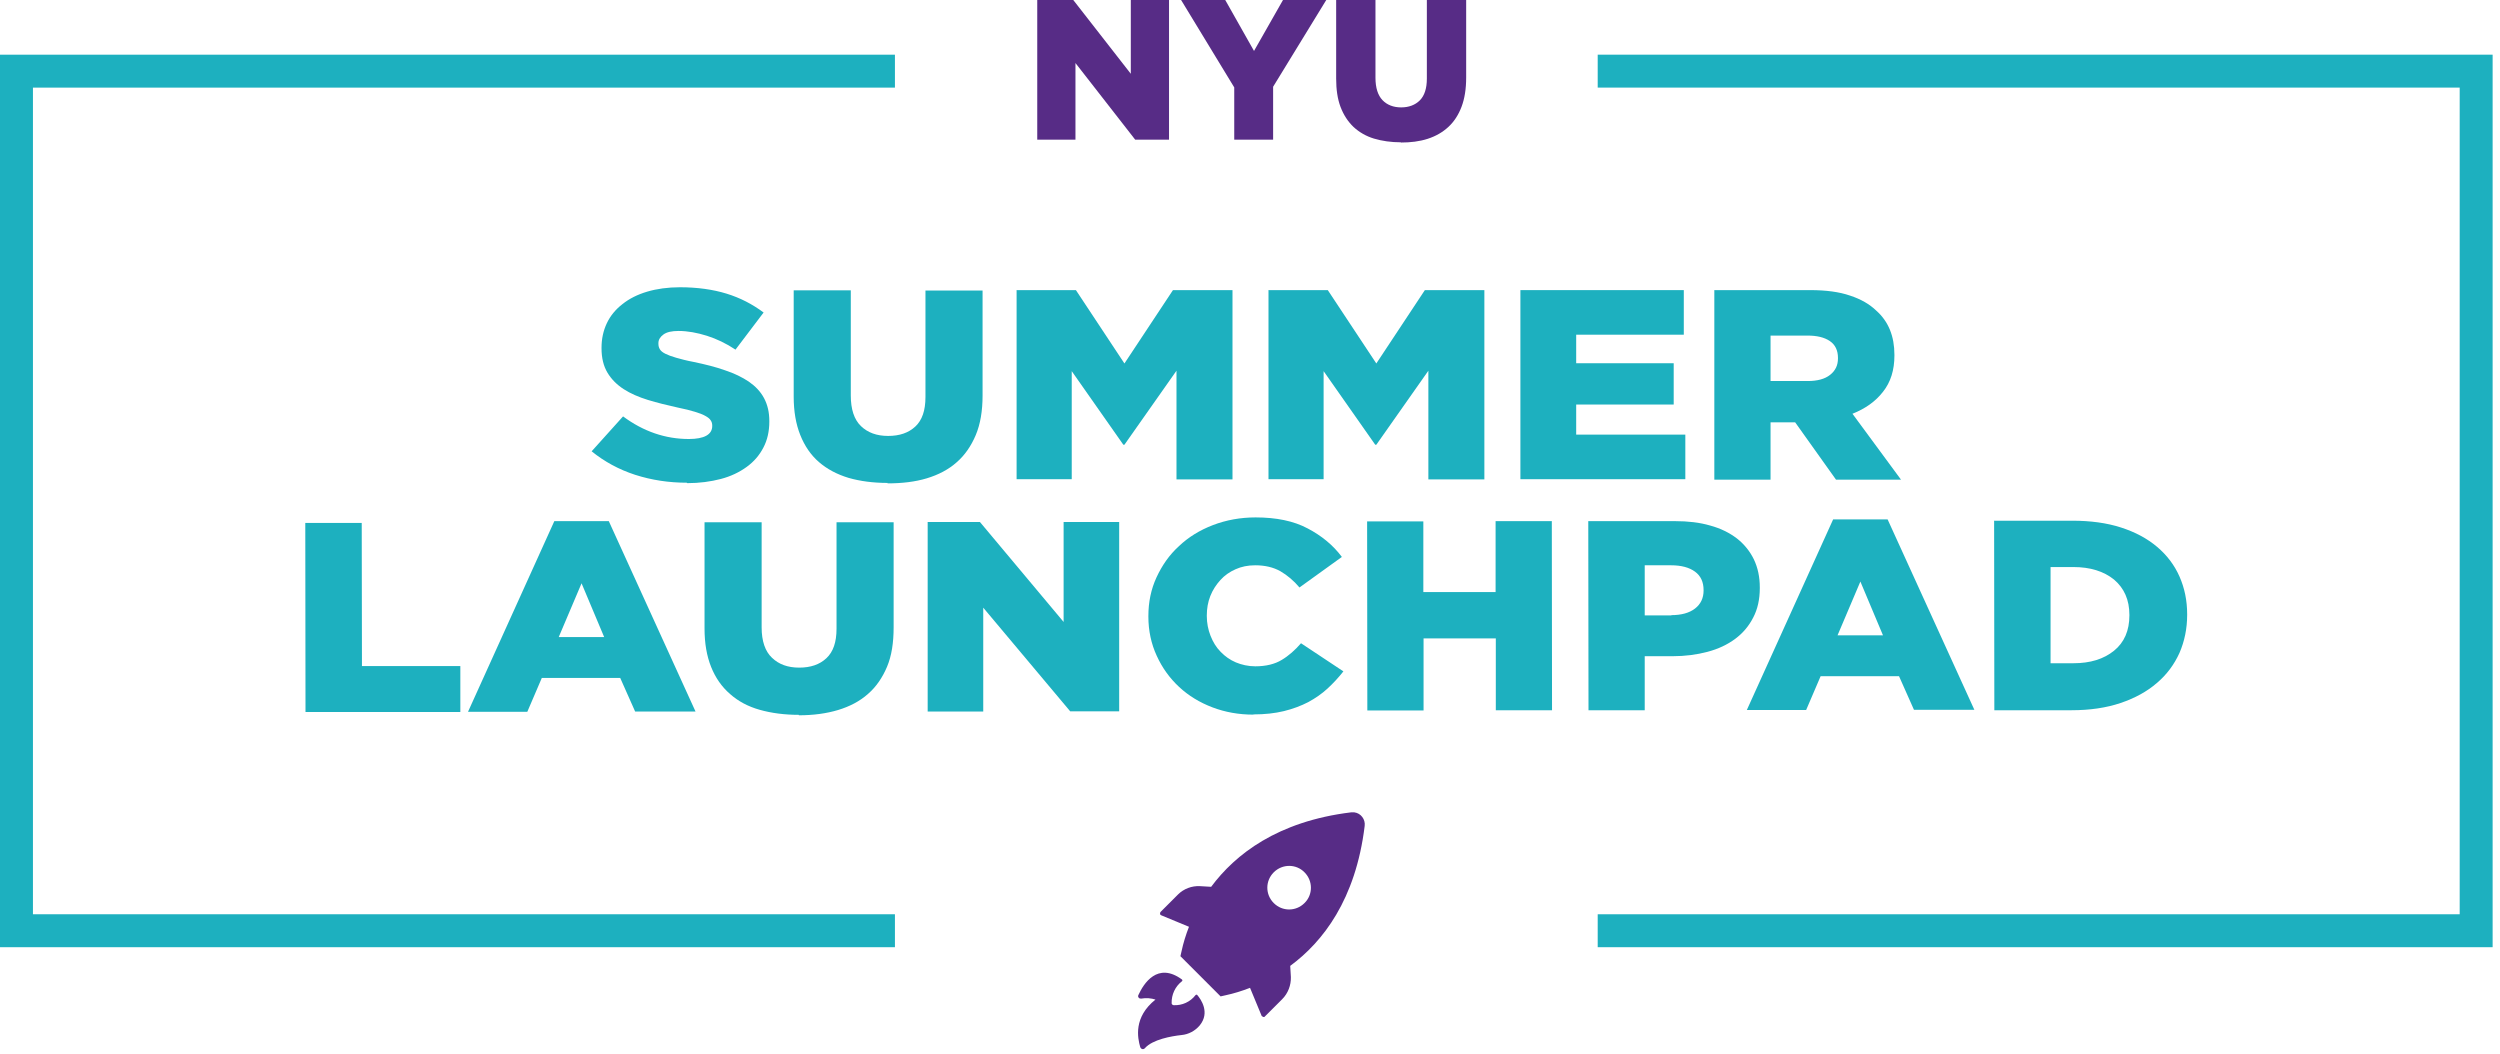 <?xml version="1.0" encoding="UTF-8"?>
<svg xmlns="http://www.w3.org/2000/svg" width="287" height="121" viewBox="0 0 287 121" fill="none">
  <g clip-path="url(#clip0_138_176)">
    <path d="M133.268 105.058L136.495 106.394C136.142 107.302 135.839 108.26 135.638 109.218L135.512 109.772L140.125 114.386L140.68 114.26C141.638 114.058 142.596 113.756 143.504 113.403L144.84 116.63C144.84 116.63 145.016 116.781 145.117 116.756C145.143 116.756 145.168 116.731 145.193 116.706L147.21 114.689C147.865 114.033 148.218 113.1 148.193 112.167L148.118 110.882C151.849 108.134 155.631 103.293 156.664 94.822C156.765 94.065 156.236 93.359 155.479 93.258C155.353 93.258 155.227 93.258 155.101 93.258C146.655 94.292 141.815 98.074 139.041 101.805L137.755 101.73C136.823 101.679 135.89 102.032 135.234 102.688L133.217 104.705C133.217 104.705 133.117 104.906 133.217 105.007C133.217 105.032 133.268 105.058 133.318 105.058H133.268ZM146.227 100.141C147.21 99.158 148.798 99.158 149.756 100.141C150.74 101.125 150.74 102.713 149.756 103.671C148.773 104.654 147.21 104.654 146.227 103.671C145.243 102.688 145.243 101.125 146.227 100.141Z" fill="#572C86"></path>
    <path d="M132.689 114.764C132.16 114.588 131.58 114.537 131.025 114.638C130.924 114.638 130.823 114.638 130.748 114.563C130.647 114.462 130.622 114.336 130.697 114.21C131.277 112.949 132.866 110.377 135.689 112.445C135.74 112.495 135.765 112.596 135.689 112.646C134.908 113.252 134.479 114.184 134.504 115.168C134.504 115.294 134.605 115.369 134.731 115.395C135.715 115.445 136.647 115.016 137.252 114.235C137.303 114.184 137.404 114.159 137.454 114.235C137.858 114.714 138.942 116.227 137.731 117.714C137.202 118.344 136.446 118.748 135.639 118.823C134.479 118.949 132.311 119.328 131.429 120.336C131.328 120.462 131.126 120.487 131 120.361C130.949 120.311 130.924 120.26 130.899 120.21C130.597 119.151 130.092 116.781 132.664 114.739L132.689 114.764Z" fill="#572C86"></path>
    <path d="M102.738 108.739H0V6.278H102.738V10.059H3.782V104.957H102.738V108.739Z" fill="#1DB0BF"></path>
    <path d="M286.154 108.739H183.416V104.957H282.372V10.059H183.416V6.278H286.154V108.739Z" fill="#1DB0BF"></path>
    <path d="M119.076 0H123.211L129.817 8.471V0H134.204V16.035H130.321L123.463 7.236V16.035H119.076V0Z" fill="#572C86"></path>
    <path d="M141.691 10.034L135.59 0H140.658L143.961 5.849L147.288 0H152.255L146.154 9.959V16.035H141.691V10.034Z" fill="#572C86"></path>
    <path d="M160.828 16.337C159.694 16.337 158.66 16.186 157.727 15.909C156.819 15.631 156.038 15.178 155.382 14.572C154.752 13.967 154.248 13.211 153.895 12.278C153.542 11.345 153.391 10.261 153.391 9.026V0H157.904V8.925C157.904 10.085 158.181 10.942 158.71 11.497C159.24 12.051 159.971 12.329 160.853 12.329C161.736 12.329 162.467 12.051 162.996 11.522C163.526 10.992 163.803 10.16 163.803 9.026V0H168.316V8.9C168.316 10.211 168.14 11.32 167.787 12.253C167.434 13.186 166.929 13.967 166.274 14.572C165.618 15.178 164.837 15.631 163.904 15.934C162.971 16.236 161.937 16.363 160.803 16.363L160.828 16.337Z" fill="#572C86"></path>
    <path d="M78.864 55.416C76.771 55.416 74.804 55.113 72.913 54.508C71.048 53.903 69.384 52.995 67.921 51.81L71.527 47.802C73.871 49.541 76.393 50.398 79.09 50.398C79.948 50.398 80.628 50.272 81.082 50.02C81.536 49.768 81.763 49.39 81.763 48.911V48.861C81.763 48.634 81.712 48.432 81.586 48.255C81.486 48.079 81.259 47.902 80.981 47.751C80.679 47.575 80.275 47.423 79.771 47.272C79.267 47.121 78.611 46.944 77.83 46.793C76.594 46.516 75.435 46.239 74.376 45.911C73.317 45.583 72.384 45.18 71.603 44.675C70.821 44.171 70.191 43.541 69.737 42.784C69.283 42.028 69.056 41.095 69.056 39.986V39.91C69.056 38.902 69.258 37.969 69.661 37.112C70.064 36.255 70.67 35.523 71.451 34.918C72.233 34.288 73.191 33.809 74.3 33.481C75.409 33.154 76.67 32.977 78.057 32.977C80.048 32.977 81.838 33.229 83.402 33.708C84.965 34.187 86.377 34.918 87.662 35.876L84.435 40.137C83.376 39.431 82.267 38.902 81.158 38.549C80.023 38.196 78.939 37.994 77.905 37.994C77.124 37.994 76.544 38.12 76.166 38.398C75.788 38.675 75.586 39.003 75.586 39.381V39.456C75.586 39.709 75.636 39.91 75.762 40.112C75.888 40.314 76.09 40.465 76.393 40.616C76.695 40.767 77.099 40.919 77.628 41.07C78.157 41.221 78.813 41.398 79.62 41.549C80.956 41.826 82.166 42.129 83.225 42.507C84.309 42.86 85.217 43.314 85.973 43.818C86.73 44.348 87.309 44.953 87.713 45.709C88.116 46.465 88.318 47.323 88.318 48.331V48.407C88.318 49.516 88.091 50.525 87.637 51.382C87.183 52.264 86.553 52.995 85.721 53.6C84.889 54.205 83.906 54.684 82.746 54.987C81.586 55.289 80.3 55.466 78.889 55.466L78.864 55.416Z" fill="#1DB0BF"></path>
    <path d="M101.907 55.441C100.243 55.441 98.73 55.239 97.419 54.861C96.083 54.458 94.949 53.852 94.016 53.046C93.083 52.239 92.377 51.205 91.873 49.945C91.368 48.684 91.116 47.222 91.116 45.532V33.33H97.671V45.407C97.671 46.97 98.05 48.155 98.831 48.911C99.613 49.667 100.646 50.045 101.957 50.045C103.268 50.045 104.302 49.693 105.084 48.961C105.865 48.23 106.243 47.121 106.243 45.583V33.355H112.799V45.407C112.799 47.171 112.546 48.684 112.017 49.945C111.488 51.205 110.756 52.264 109.824 53.071C108.891 53.903 107.731 54.508 106.395 54.911C105.059 55.315 103.546 55.491 101.882 55.491L101.907 55.441Z" fill="#1DB0BF"></path>
    <path d="M116.681 33.305H123.514L129.085 41.726L134.657 33.305H141.49V55.037H135.061V42.557L129.085 51.054H128.959L123.035 42.608V55.012H116.706V33.28L116.681 33.305Z" fill="#1DB0BF"></path>
    <path d="M145.598 33.305H152.43L158.002 41.726L163.574 33.305H170.406V55.037H163.977V42.557L158.002 51.054H157.876L151.951 42.608V55.012H145.623V33.28L145.598 33.305Z" fill="#1DB0BF"></path>
    <path d="M174.542 33.305H193.3V38.423H180.946V41.7H192.14V46.44H180.946V49.894H193.476V55.012H174.542V33.28V33.305Z" fill="#1DB0BF"></path>
    <path d="M196.78 33.305H207.823C209.613 33.305 211.151 33.507 212.386 33.935C213.621 34.339 214.63 34.918 215.411 35.675C216.798 36.91 217.479 38.599 217.479 40.742V40.818C217.479 42.482 217.05 43.869 216.168 44.978C215.311 46.087 214.126 46.919 212.663 47.499L218.235 55.063H210.773L206.083 48.482H203.259V55.063H196.805V33.33L196.78 33.305ZM207.52 43.742C208.629 43.742 209.487 43.516 210.092 43.037C210.697 42.557 210.999 41.953 210.999 41.146V41.095C210.999 40.238 210.697 39.583 210.067 39.154C209.436 38.725 208.579 38.524 207.495 38.524H203.259V43.742H207.52Z" fill="#1DB0BF"></path>
    <path d="M35.072 60.029H41.526L41.552 76.468H52.847V81.737H35.072L35.047 60.029H35.072Z" fill="#1DB0BF"></path>
    <path d="M63.663 59.828H69.89L79.848 81.686H72.915L71.201 77.829H62.2L60.536 81.712H53.729L63.637 59.828H63.663ZM69.36 73.139L66.763 66.963L64.141 73.139H69.385H69.36Z" fill="#1DB0BF"></path>
    <path d="M91.722 82.064C90.058 82.064 88.546 81.863 87.21 81.484C85.873 81.106 84.739 80.501 83.806 79.669C82.873 78.862 82.142 77.829 81.638 76.568C81.133 75.308 80.881 73.845 80.881 72.156V59.954H87.436V72.03C87.436 73.593 87.84 74.778 88.621 75.509C89.403 76.266 90.437 76.644 91.748 76.644C93.059 76.644 94.092 76.291 94.874 75.56C95.655 74.829 96.034 73.719 96.034 72.181V59.954H102.589V72.005C102.589 73.77 102.362 75.282 101.832 76.543C101.303 77.803 100.572 78.862 99.639 79.669C98.706 80.501 97.546 81.106 96.21 81.51C94.874 81.913 93.361 82.115 91.697 82.115L91.722 82.064Z" fill="#1DB0BF"></path>
    <path d="M106.472 59.928H112.498L122.103 71.4V59.928H128.482V81.661H122.86L112.876 69.761V81.686H106.497V59.954L106.472 59.928Z" fill="#1DB0BF"></path>
    <path d="M143.885 82.039C142.221 82.039 140.658 81.762 139.196 81.207C137.734 80.653 136.448 79.871 135.364 78.862C134.28 77.854 133.423 76.669 132.792 75.282C132.162 73.921 131.834 72.408 131.834 70.795V70.719C131.834 69.131 132.137 67.643 132.767 66.282C133.397 64.92 134.229 63.71 135.339 62.702C136.423 61.668 137.734 60.861 139.246 60.281C140.759 59.702 142.398 59.399 144.138 59.399C146.507 59.399 148.499 59.802 150.113 60.66C151.701 61.492 153.037 62.576 154.046 63.937L149.18 67.442C148.524 66.66 147.768 66.03 146.987 65.576C146.18 65.122 145.222 64.895 144.087 64.895C143.255 64.895 142.524 65.046 141.843 65.349C141.163 65.651 140.583 66.055 140.104 66.584C139.625 67.114 139.221 67.719 138.944 68.425C138.667 69.131 138.541 69.862 138.541 70.669V70.719C138.541 71.526 138.692 72.282 138.969 72.988C139.246 73.694 139.625 74.324 140.129 74.829C140.608 75.333 141.213 75.761 141.869 76.039C142.524 76.316 143.306 76.493 144.112 76.493C145.323 76.493 146.356 76.24 147.138 75.761C147.945 75.282 148.676 74.627 149.356 73.845L154.222 77.073C153.668 77.778 153.063 78.434 152.407 79.039C151.752 79.644 151.02 80.148 150.188 80.602C149.356 81.031 148.424 81.384 147.39 81.636C146.356 81.888 145.196 82.014 143.911 82.014L143.885 82.039Z" fill="#1DB0BF"></path>
    <path d="M156.945 59.853H163.399V67.971H171.694V59.828H178.148L178.173 81.535H171.719V73.291H163.425V81.56H156.97L156.945 59.853Z" fill="#1DB0BF"></path>
    <path d="M182.309 59.828H192.318C193.781 59.828 195.117 59.979 196.327 60.332C197.537 60.66 198.546 61.164 199.403 61.819C200.235 62.475 200.89 63.282 201.344 64.215C201.798 65.172 202.025 66.231 202.025 67.442V67.517C202.025 68.803 201.773 69.938 201.268 70.896C200.764 71.879 200.083 72.686 199.201 73.341C198.319 73.997 197.26 74.501 196.024 74.829C194.789 75.156 193.453 75.333 192.016 75.333H188.814V81.535H182.36L182.334 59.828H182.309ZM191.864 70.618C193.024 70.618 193.932 70.366 194.587 69.862C195.243 69.358 195.571 68.652 195.571 67.795V67.744C195.571 66.811 195.243 66.105 194.587 65.626C193.932 65.147 193.024 64.895 191.839 64.895H188.814V70.644H191.89L191.864 70.618Z" fill="#1DB0BF"></path>
    <path d="M210.47 59.626H216.697L226.656 81.484H219.723L218.008 77.627H209.008L207.344 81.51H200.536L210.445 59.626H210.47ZM216.168 72.938L213.571 66.761L210.949 72.938H216.193H216.168Z" fill="#1DB0BF"></path>
    <path d="M228.9 59.777H237.9C239.993 59.777 241.859 60.029 243.497 60.559C245.136 61.088 246.497 61.819 247.632 62.777C248.767 63.736 249.624 64.87 250.204 66.181C250.783 67.492 251.086 68.929 251.086 70.517V70.593C251.086 72.156 250.783 73.618 250.204 74.955C249.599 76.291 248.741 77.451 247.607 78.409C246.472 79.392 245.086 80.148 243.447 80.703C241.808 81.258 239.917 81.535 237.825 81.535H228.95L228.925 59.828L228.9 59.777ZM238.026 76.14C239.968 76.14 241.506 75.661 242.691 74.703C243.875 73.745 244.455 72.383 244.455 70.644V70.593C244.455 68.853 243.85 67.517 242.691 66.534C241.506 65.576 239.942 65.097 238.026 65.097H235.404V76.14H238.026Z" fill="#1DB0BF"></path>
  </g>
  <defs>
    <clipPath id="clip0_138_176">
      <rect width="286.154" height="120.462" fill="white"></rect>
    </clipPath>
  </defs>
</svg>
